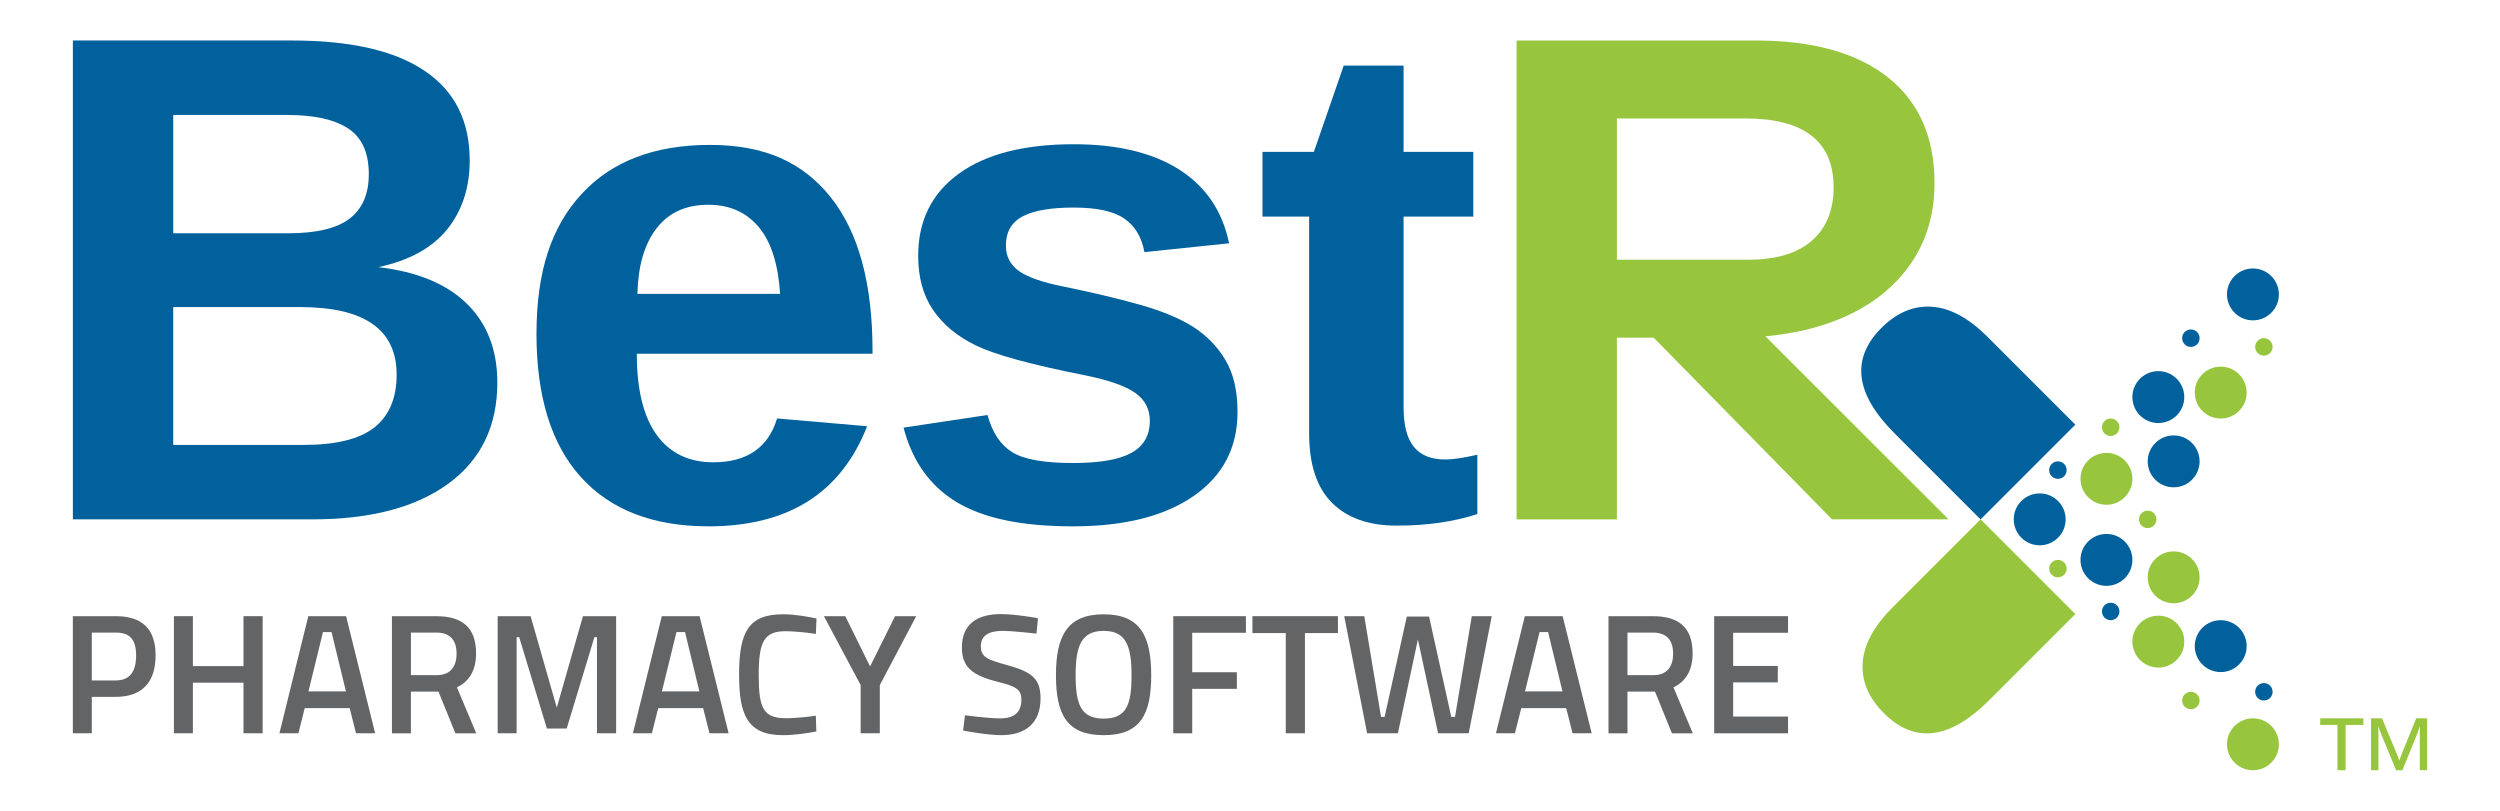 <?xml version="1.0" encoding="UTF-8"?>
<svg xmlns="http://www.w3.org/2000/svg" id="symmetrical_subset" viewBox="0 0 1045.33 339">
  <defs>
    <style>.cls-1{fill:#636466;}.cls-1,.cls-2,.cls-3,.cls-4,.cls-5{stroke-width:0px;}.cls-2,.cls-3{fill:#00619d;}.cls-2,.cls-5{fill-rule:evenodd;}.cls-4,.cls-5{fill:#97c63e;}</style>
  </defs>
  <path class="cls-2" d="M807.78,128.25c-7.61-.52-14.66,2.44-21.07,8.85-12.88,12.88-11.06,27.58,5.46,44.1l35.97,35.97,39.61-39.61-36.75-36.75c-7.87-7.87-15.64-12.06-23.22-12.55h0Z"></path>
  <path class="cls-5" d="M778.84,277.12c-.52,7.61,2.44,14.66,8.85,21.07,12.88,12.88,27.58,11.06,44.1-5.46l35.97-35.97-39.61-39.61-36.75,36.75c-7.87,7.87-12.06,15.64-12.55,23.22h0Z"></path>
  <path class="cls-2" d="M852.86,206.31c5.99,0,10.85,4.86,10.85,10.85s-4.86,10.85-10.85,10.85-10.85-4.86-10.85-10.85,4.86-10.85,10.85-10.85h0Z"></path>
  <path class="cls-2" d="M908.87,182.06c5.99,0,10.85,4.86,10.85,10.85s-4.86,10.85-10.85,10.85-10.85-4.86-10.85-10.85,4.86-10.85,10.85-10.85h0Z"></path>
  <path class="cls-2" d="M902.47,155.18c5.99,0,10.85,4.86,10.85,10.85s-4.86,10.85-10.85,10.85-10.85-4.86-10.85-10.85,4.86-10.85,10.85-10.85h0Z"></path>
  <path class="cls-2" d="M942.02,112.25c5.99,0,10.85,4.86,10.85,10.85s-4.86,10.85-10.85,10.85-10.85-4.86-10.85-10.85,4.86-10.85,10.85-10.85h0Z"></path>
  <path class="cls-5" d="M928.55,153.3c5.99,0,10.85,4.86,10.85,10.85s-4.86,10.85-10.85,10.85-10.85-4.86-10.85-10.85,4.86-10.85,10.85-10.85h0Z"></path>
  <path class="cls-5" d="M880.77,189.36c5.99,0,10.85,4.86,10.85,10.85s-4.86,10.85-10.85,10.85-10.85-4.86-10.85-10.85,4.86-10.85,10.85-10.85h0Z"></path>
  <path class="cls-5" d="M946.6,141.4c2.01,0,3.65,1.63,3.65,3.65s-1.63,3.65-3.65,3.65-3.65-1.63-3.65-3.65,1.63-3.65,3.65-3.65h0Z"></path>
  <path class="cls-2" d="M916.07,137.76c2.01,0,3.65,1.63,3.65,3.65s-1.63,3.65-3.65,3.65-3.65-1.63-3.65-3.65,1.63-3.65,3.65-3.65h0Z"></path>
  <path class="cls-2" d="M860.48,192.91c2.01,0,3.65,1.63,3.65,3.65s-1.63,3.65-3.65,3.65-3.65-1.63-3.65-3.65,1.63-3.65,3.65-3.65h0Z"></path>
  <path class="cls-5" d="M882.54,175c2.01,0,3.65,1.63,3.65,3.65s-1.63,3.65-3.65,3.65-3.65-1.63-3.65-3.65,1.63-3.65,3.65-3.65h0Z"></path>
  <path class="cls-5" d="M898.02,213.51c2.01,0,3.65,1.63,3.65,3.65s-1.63,3.65-3.65,3.65-3.65-1.63-3.65-3.65,1.63-3.65,3.65-3.65h0Z"></path>
  <path class="cls-5" d="M908.87,252.25c5.99,0,10.85-4.86,10.85-10.85s-4.86-10.85-10.85-10.85-10.85,4.86-10.85,10.85,4.86,10.85,10.85,10.85h0Z"></path>
  <path class="cls-5" d="M902.47,279.13c5.99,0,10.85-4.86,10.85-10.85s-4.86-10.85-10.85-10.85-10.85,4.86-10.85,10.85,4.86,10.85,10.85,10.85h0Z"></path>
  <path class="cls-5" d="M942.02,322.06c5.99,0,10.85-4.86,10.85-10.85s-4.86-10.85-10.85-10.85-10.85,4.86-10.85,10.85,4.86,10.85,10.85,10.85h0Z"></path>
  <path class="cls-2" d="M928.55,281.02c5.99,0,10.85-4.86,10.85-10.85s-4.86-10.85-10.85-10.85-10.85,4.86-10.85,10.85,4.86,10.85,10.85,10.85h0Z"></path>
  <path class="cls-2" d="M880.77,244.96c5.99,0,10.85-4.86,10.85-10.85s-4.86-10.85-10.85-10.85-10.85,4.86-10.85,10.85,4.86,10.85,10.85,10.85h0Z"></path>
  <path class="cls-2" d="M946.6,292.91c2.01,0,3.65-1.63,3.65-3.65s-1.63-3.65-3.65-3.65-3.65,1.63-3.65,3.65,1.63,3.65,3.65,3.65h0Z"></path>
  <path class="cls-5" d="M916.07,296.56c2.01,0,3.65-1.63,3.65-3.65s-1.63-3.65-3.65-3.65-3.65,1.63-3.65,3.65,1.63,3.65,3.65,3.65h0Z"></path>
  <path class="cls-5" d="M860.48,241.4c2.01,0,3.65-1.63,3.65-3.65s-1.63-3.65-3.65-3.65-3.65,1.63-3.65,3.65,1.63,3.65,3.65,3.65h0Z"></path>
  <path class="cls-2" d="M882.55,259.32c2.01,0,3.65-1.63,3.65-3.65s-1.63-3.65-3.65-3.65-3.65,1.63-3.65,3.65,1.63,3.65,3.65,3.65h0Z"></path>
  <path class="cls-5" d="M676.08,217.16v-75.96h15.38l74.58,75.96h48.73l-76.6-76.54c22.15-2.02,44.71-9.64,58.78-27.65,7.95-10.18,11.93-22.31,11.93-36.33,0-19.25-6.5-34-19.45-44.28-13-10.28-31.43-15.42-55.29-15.42h-100.02v200.23h41.96ZM730.89,108.61h-54.81v-59.08h53.65c24.64,0,36.96,9.6,36.96,28.81,0,9.55-3.05,17.02-9.12,22.31-6.02,5.29-14.94,7.96-26.68,7.96h0Z"></path>
  <path class="cls-3" d="M584.01,219.78c-11.74,0-20.76-3.2-27.12-9.6-6.35-6.35-9.5-16.05-9.5-29v-90.61h-19.5v-27.07h21.49l12.47-36.08h25.03v36.08h29.15v27.07h-29.15v79.74c0,7.47,1.41,12.95,4.27,16.49,2.81,3.54,7.23,5.33,13.19,5.33,3.15,0,7.62-.68,13.39-1.99v24.79c-9.85,3.25-21.1,4.85-33.71,4.85h0Z"></path>
  <path class="cls-3" d="M517.45,172.25c0,14.89-6.06,26.58-18.24,35.07-12.18,8.49-29.01,12.76-50.54,12.76s-37.25-3.35-48.51-10.04c-11.2-6.69-18.67-17.12-22.36-31.23l35.11-5.29c1.99,7.32,5.39,12.47,10.28,15.52,4.85,3.06,13.39,4.56,25.47,4.56,11.21,0,19.36-1.41,24.45-4.27,5.09-2.81,7.67-7.28,7.67-13.34,0-4.95-2.04-8.88-6.16-11.74-4.12-2.91-11.11-5.33-20.95-7.33-22.56-4.46-37.74-8.63-45.6-12.46-7.86-3.83-13.87-8.83-17.99-14.94-4.13-6.11-6.16-13.63-6.16-22.55,0-14.7,5.68-26.14,16.98-34.34,11.3-8.2,27.36-12.32,48.07-12.32,18.29,0,32.99,3.54,44.14,10.62,11.11,7.13,18.05,17.36,20.81,30.8l-35.41,3.69c-1.12-6.26-3.93-10.91-8.39-14.02-4.42-3.06-11.5-4.61-21.15-4.61s-16.54,1.21-21.29,3.64c-4.76,2.48-7.08,6.55-7.08,12.27,0,4.47,1.79,8.01,5.43,10.62,3.69,2.57,9.8,4.76,18.43,6.45,12.03,2.47,22.7,4.99,32.01,7.61,9.31,2.62,16.83,5.73,22.46,9.31,5.63,3.59,10.14,8.25,13.48,13.87,3.35,5.67,5.04,12.9,5.04,21.68h0Z"></path>
  <path class="cls-3" d="M296.2,85.62c-9.36,0-16.59,3.25-21.63,9.8-5.1,6.55-7.76,15.71-8.05,27.45h59.66c-.78-12.42-3.74-21.73-8.93-27.94-5.24-6.21-12.22-9.31-21.05-9.31h0ZM296.2,220.07c-23.09,0-40.84-6.84-53.26-20.52-12.42-13.73-18.62-33.71-18.62-59.95s6.3-44.91,18.91-58.54c12.61-13.63,30.46-20.47,53.55-20.47s38.95,7.33,50.59,21.92c11.64,14.65,17.46,36.04,17.46,64.27v1.12h-98.56c0,14.99,2.76,26.29,8.3,33.95,5.53,7.62,13.44,11.45,23.62,11.45,14.12,0,23.04-6.11,26.73-18.33l37.64,3.25c-10.87,27.89-32.98,41.86-66.35,41.86h0Z"></path>
  <path class="cls-3" d="M165.85,156.63c0-18.82-13.44-28.23-40.31-28.23h-53.11v57.63h54.66c13.44,0,23.28-2.43,29.49-7.33,6.16-4.9,9.27-12.27,9.27-22.07h0ZM154.21,72.86c0-8.98-2.86-15.33-8.59-19.11-5.72-3.79-14.21-5.68-25.51-5.68h-47.68v49.48h47.97c11.83,0,20.47-2.04,25.8-6.16,5.34-4.12,8-10.28,8-18.53h0ZM207.95,159.93c0,18.24-6.84,32.3-20.47,42.29-13.63,9.94-32.59,14.94-56.85,14.94H30.47V16.93h91.67c24.4,0,42.93,4.22,55.44,12.71,12.56,8.44,18.82,20.95,18.82,37.49,0,11.35-3.15,20.95-9.41,28.76-6.3,7.76-15.91,13.05-28.76,15.81,16.15,1.89,28.52,6.99,36.96,15.28,8.49,8.3,12.76,19.31,12.76,32.94h0Z"></path>
  <path class="cls-4" d="M988.22,300.36v2.76h-7.43v18.94h-3.43v-18.94h-7.21v-2.76h18.07Z"></path>
  <path class="cls-4" d="M991.4,300.36h4.6l6.24,15c.33.75.65,1.64.97,2.67.36-1.07.7-2.01,1.03-2.81l6.07-14.87h4.55v21.7h-3.07v-14.13c0-1.23.03-2.66.09-4.28-.45,1.25-.99,2.71-1.64,4.36l-5.72,14.06h-2.64l-6.13-14.84c-.43-1.05-.88-2.25-1.34-3.58.06,1.74.09,3.16.09,4.25v14.16h-3.09v-21.7Z"></path>
  <path class="cls-1" d="M38.39,291.38v15.23h-7.93v-48.97h17.94c11.15,0,16.66,5.43,16.66,16.44s-5.51,17.3-16.66,17.3h-10.01ZM48.33,284.52c5.93,0,8.58-3.65,8.58-10.44s-2.65-9.58-8.58-9.58h-9.94v20.02h9.94Z"></path>
  <path class="cls-1" d="M101.81,285.45h-21.16v21.16h-7.93v-48.97h7.93v20.88h21.16v-20.88h8.01v48.97h-8.01v-21.16Z"></path>
  <path class="cls-1" d="M128.91,257.64h15.8l12.15,48.97h-8.01l-2.64-10.51h-18.8l-2.64,10.51h-7.94l12.08-48.97ZM128.98,289.1h15.66l-6.01-24.81h-3.58l-6.08,24.81Z"></path>
  <path class="cls-1" d="M171.81,289.17v17.45h-7.93v-48.97h18.59c10.8,0,16.59,4.72,16.59,15.58,0,6.94-2.79,11.73-8.01,14.16l8.08,19.23h-8.72l-7.08-17.45h-11.51ZM182.47,264.5h-10.65v17.8h10.8c6.01,0,8.29-3.93,8.29-9.01,0-5.58-2.72-8.79-8.44-8.79Z"></path>
  <path class="cls-1" d="M208.07,257.64h13.8l10.94,38.25,10.94-38.25h13.87v48.97h-8.01v-40.18h-1.07l-11.58,38.18h-8.29l-11.58-38.18h-1.07v40.18h-7.93v-48.97Z"></path>
  <path class="cls-1" d="M276.71,257.64h15.8l12.15,48.97h-8.01l-2.64-10.51h-18.8l-2.64,10.51h-7.94l12.08-48.97ZM276.78,289.1h15.66l-6.01-24.81h-3.58l-6.08,24.81Z"></path>
  <path class="cls-1" d="M341.35,305.83c-3.36.72-9.37,1.57-13.94,1.57-14.94,0-18.37-8.51-18.37-25.24,0-17.66,3.72-25.31,18.37-25.31,5.08,0,10.94,1.07,14.01,1.79l-.29,6.44c-3.22-.57-9.15-1.15-12.65-1.15-9.01,0-11.23,4.36-11.23,18.23s1.79,18.16,11.44,18.16c3.65,0,9.37-.57,12.44-1.07l.21,6.58Z"></path>
  <path class="cls-1" d="M367.88,306.61h-8.01v-20.16l-15.37-28.81h8.94l10.37,21.02,10.44-21.02h8.86l-15.23,28.81v20.16Z"></path>
  <path class="cls-1" d="M433.37,264.93s-10.01-1.14-14.16-1.14c-6.01,0-9.08,2.14-9.08,6.36,0,4.58,2.57,5.65,10.94,7.93,10.3,2.86,14.01,5.58,14.01,13.94,0,10.72-6.72,15.37-16.37,15.37-6.36,0-16.01-1.93-16.01-1.93l.79-6.37s9.65,1.29,14.73,1.29c6.08,0,8.86-2.72,8.86-7.86,0-4.15-2.22-5.58-9.72-7.37-10.58-2.72-15.16-5.94-15.16-14.44,0-9.87,6.51-13.94,16.3-13.94,6.22,0,15.51,1.72,15.51,1.72l-.64,6.44Z"></path>
  <path class="cls-1" d="M441.53,282.38c0-16.37,4.65-25.52,19.95-25.52s19.88,9.08,19.88,25.52-4.58,25.02-19.88,25.02-19.95-8.51-19.95-25.02ZM473.13,282.38c0-12.15-2.22-18.59-11.65-18.59s-11.72,6.43-11.72,18.59,2.22,18.09,11.72,18.09,11.65-5.65,11.65-18.09Z"></path>
  <path class="cls-1" d="M490.58,257.64h30.38v6.94h-22.45v16.51h18.66v6.94h-18.66v18.59h-7.93v-48.97Z"></path>
  <path class="cls-1" d="M523.69,257.64h35.74v7.07h-13.8v41.9h-8.01v-41.9h-13.94v-7.07Z"></path>
  <path class="cls-1" d="M570.45,257.64l7,42.11h1.5l9.29-41.97h9.29l9.29,41.97h1.57l7.01-42.11h8.36l-9.65,48.97h-12.8l-8.44-39.25-8.36,39.25h-12.87l-9.58-48.97h8.36Z"></path>
  <path class="cls-1" d="M637.59,257.64h15.8l12.15,48.97h-8.01l-2.65-10.51h-18.8l-2.65,10.51h-7.93l12.08-48.97ZM637.66,289.1h15.66l-6.01-24.81h-3.57l-6.08,24.81Z"></path>
  <path class="cls-1" d="M680.49,289.17v17.45h-7.93v-48.97h18.59c10.79,0,16.59,4.72,16.59,15.58,0,6.94-2.79,11.73-8.01,14.16l8.08,19.23h-8.72l-7.08-17.45h-11.51ZM691.15,264.5h-10.65v17.8h10.8c6.01,0,8.29-3.93,8.29-9.01,0-5.58-2.72-8.79-8.43-8.79Z"></path>
  <path class="cls-1" d="M716.75,257.64h30.89v6.94h-22.95v13.87h18.66v6.87h-18.66v14.3h22.95v7h-30.89v-48.97Z"></path>
</svg>
